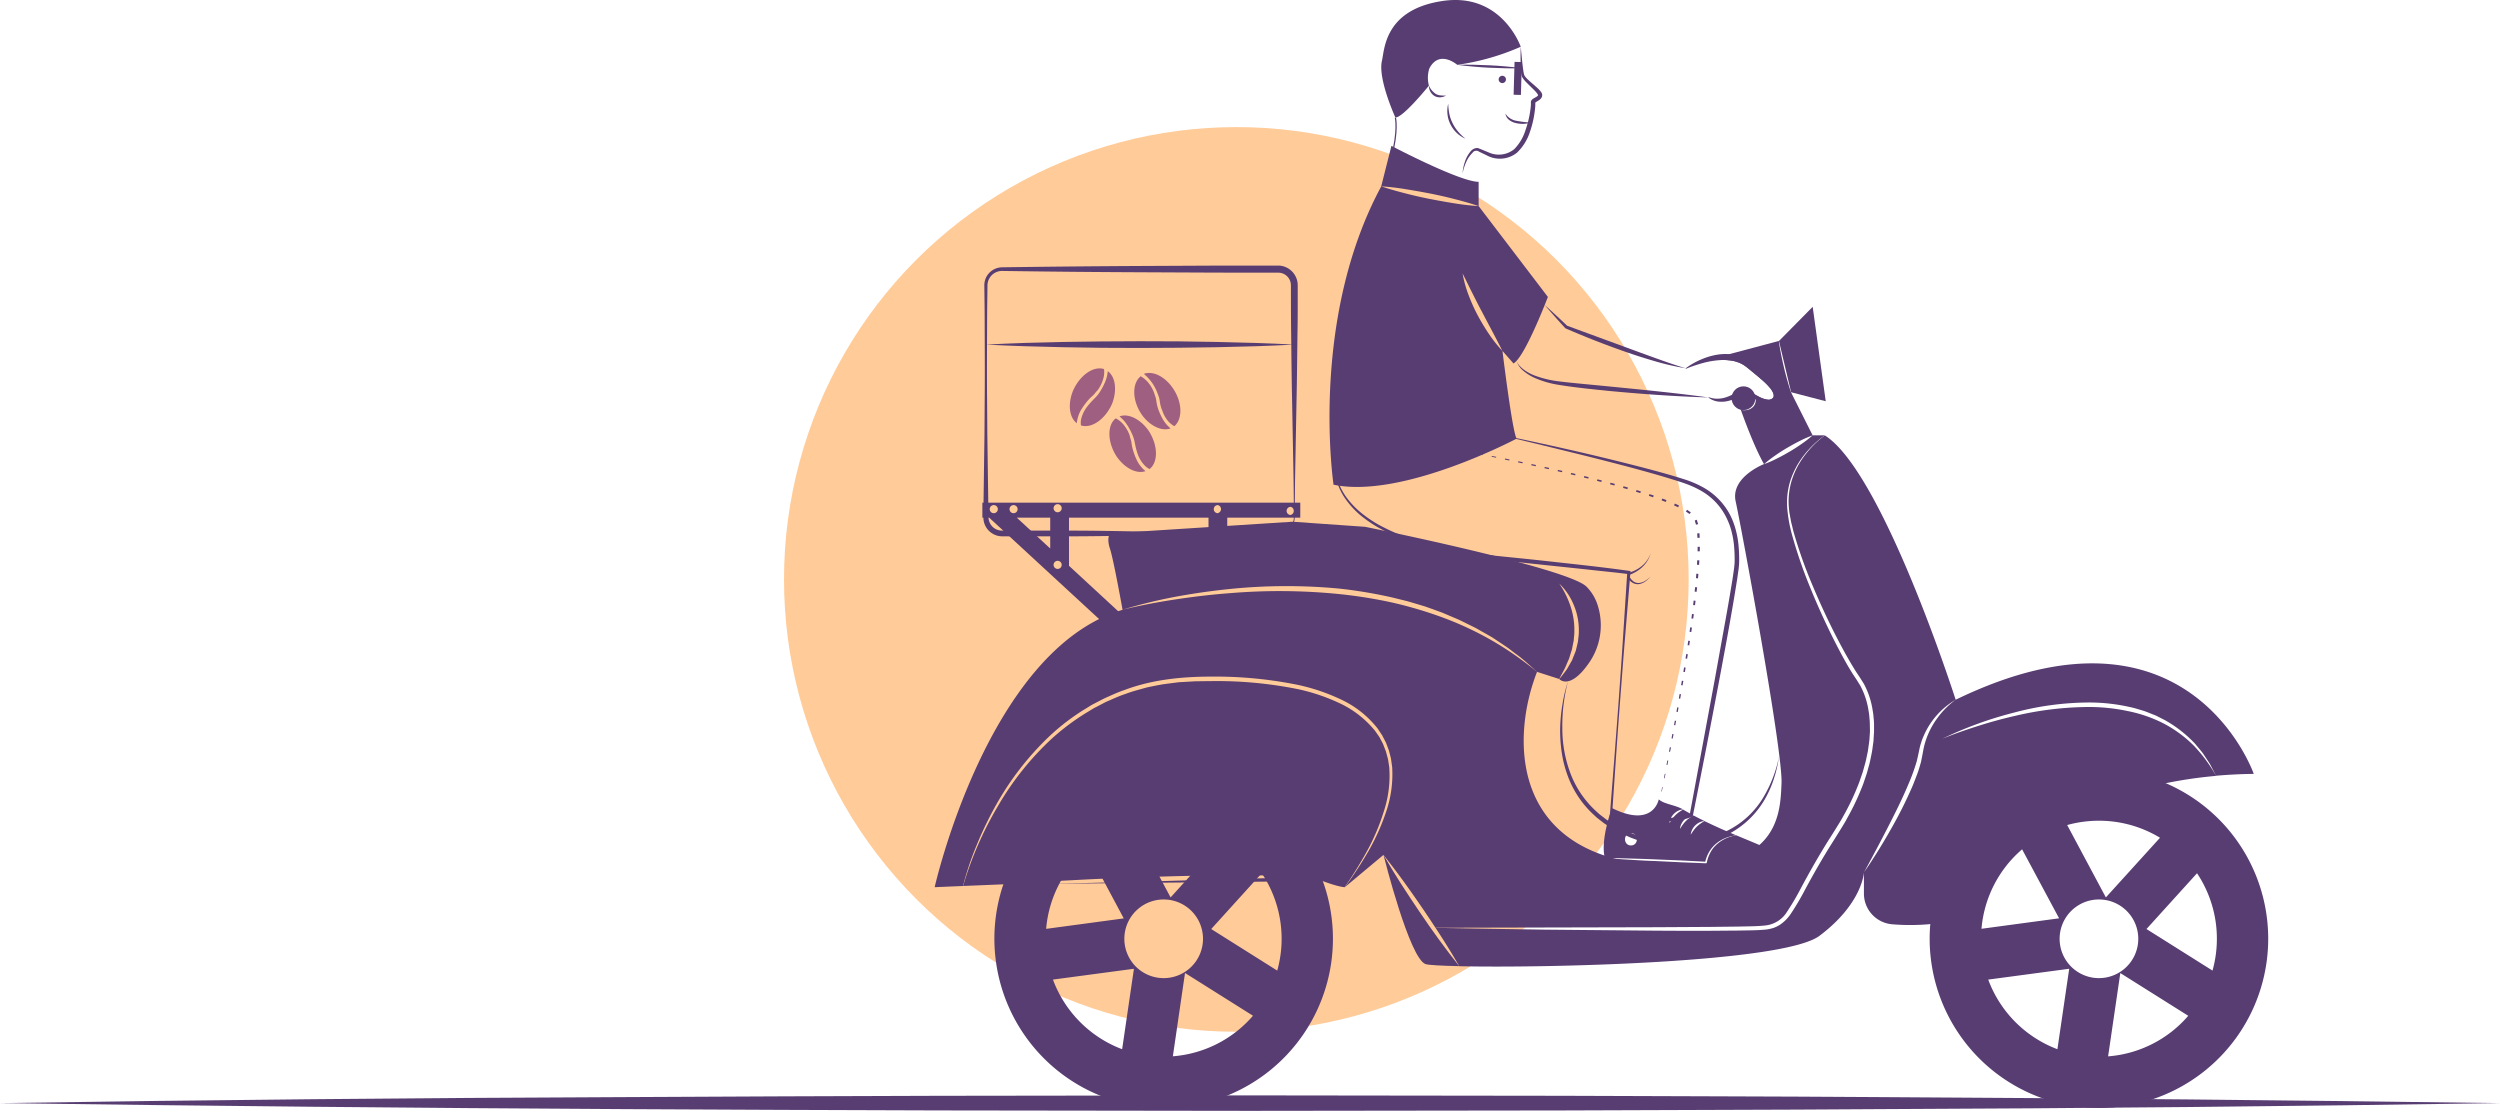 <svg xmlns="http://www.w3.org/2000/svg" viewBox="0 0 1616 718.05"><defs><style>.cls-1{fill:#fc9;}.cls-2{fill:#583d72;}.cls-3{fill:#9f5f80;}</style></defs><g id="Layer_2" data-name="Layer 2"><g id="Shipping_apackaging" data-name="Shipping+apackaging"><circle class="cls-1" cx="799.17" cy="374.54" r="292.39"/><path class="cls-2" d="M752.21,497.36a109.42,109.42,0,1,0,109.4,109.43h0A109.42,109.42,0,0,0,752.21,497.36Zm0,33.16a75.94,75.94,0,0,1,39.46,11l-35,38.57-25-46.78A76.27,76.27,0,0,1,752.21,530.52ZM702.54,549l23.85,44.65-50.16,6.76A76,76,0,0,1,702.54,549Zm22.81,129.21a76.49,76.49,0,0,1-44.72-45l52.34-7Zm1.43-71.38a25.42,25.42,0,1,1,25.43,25.43,25.41,25.41,0,0,1-25.43-25.43Zm31.35,76L766,628.94l43.92,27.63a76.12,76.12,0,0,1-51.8,26.22Zm67.49-55.43-42.69-26.88,32.67-36.06A76.31,76.31,0,0,1,825.62,627.36Z"/><path class="cls-2" d="M1356.77,497.36a109.42,109.42,0,1,0,109.4,109.43h0A109.42,109.42,0,0,0,1356.77,497.36Zm0,33.16a76,76,0,0,1,39.46,11l-35,38.57-25-46.78A76.27,76.27,0,0,1,1356.77,530.52ZM1307.09,549,1331,593.6l-50.16,6.76a76.08,76.08,0,0,1,26.3-51.41Zm22.82,129.21a76.49,76.49,0,0,1-44.72-45l52.34-7Zm1.43-71.38a25.42,25.42,0,1,1,25.43,25.43A25.41,25.41,0,0,1,1331.34,606.78Zm31.34,76,7.89-53.85,43.92,27.63a76.12,76.12,0,0,1-51.81,26.22Zm67.5-55.43-42.69-26.88,32.67-36.06a76.31,76.31,0,0,1,10,62.94Z"/><path class="cls-2" d="M923.65,55.36S907.16,75.87,902,76c0,0-11.52-25.11-8.7-36.79C895,32,894.9,6,932.91.57S983,30.22,983,30.22c-3.22,1.42-6.63,2.8-10.24,4.09a156.07,156.07,0,0,1-30.79,7.6s-11.68-10.17-18.09,2.46A20,20,0,0,0,923.65,55.36Z"/><path class="cls-2" d="M983,30.22c.55,5.09.91,10.21,1.66,15.23a13.36,13.36,0,0,0,.76,3.41,14.51,14.51,0,0,0,2.34,2.67c1.82,1.73,3.8,3.32,5.73,5.09a16.79,16.79,0,0,1,2.81,3.08,3.75,3.75,0,0,1,.56,1.37,3.37,3.37,0,0,1-.21,1.63,5,5,0,0,1-1.75,2c-.61.43-1.2.75-1.7,1.06s-1,.77-.78.56a.67.67,0,0,0,0-.28c0-.13,0,.13,0,.24l0,.42c0,.39,0,.74,0,1.08,0,.68-.06,1.34-.12,2a66.38,66.38,0,0,1-3.3,15.32,32.52,32.52,0,0,1-8.41,13.59A17.72,17.72,0,0,1,965,102a17.3,17.3,0,0,1-3.73-1.46l-3.51-1.7L956,98a2.93,2.93,0,0,0-4.09.66l-.08.12a18.54,18.54,0,0,0-4.14,6.09,33.36,33.36,0,0,0-2.27,7.25,27.5,27.5,0,0,1,1.5-7.56,19.75,19.75,0,0,1,3.84-6.89,5.51,5.51,0,0,1,3.91-2,3.15,3.15,0,0,1,1.25.26c.44.16.63.25,1,.38l1.75.72,3.48,1.45a15.84,15.84,0,0,0,16.66-2.07A30.41,30.41,0,0,0,986.12,84a65.42,65.42,0,0,0,3.3-14.55c.07-.62.13-1.23.16-1.83l0-.83v-.06s0,0,0-.24a2.21,2.21,0,0,1,.12-1.22A3.07,3.07,0,0,1,990.77,64a8.69,8.69,0,0,1,1-.63c.6-.34,1.14-.63,1.59-.92a2.58,2.58,0,0,0,.83-.78.67.67,0,0,0,0-.24A2.32,2.32,0,0,0,994,61a14.93,14.93,0,0,0-2.22-2.67c-1.75-1.8-3.66-3.52-5.45-5.42a15.81,15.81,0,0,1-2.5-3.25,12.82,12.82,0,0,1-.72-4.07C982.87,40.45,982.81,35.35,983,30.22Z"/><path class="cls-2" d="M923.65,55.36a12.51,12.51,0,0,0,4.36,5.3,7.5,7.5,0,0,0,3.11,1,22.92,22.92,0,0,0,3.61.09,14.16,14.16,0,0,1-1.73.79,7.83,7.83,0,0,1-1.92.35A6.62,6.62,0,0,1,927.2,62,7.64,7.64,0,0,1,923.65,55.36Z"/><path class="cls-2" d="M941.94,41.91c3.5-.15,7-.12,10.48-.06s7,.24,10.46.36,7,.42,10.44.72,6.95.64,10.41,1.15c-3.5.15-7,.12-10.48.06s-7-.24-10.45-.36-7-.42-10.44-.73S945.41,42.41,941.94,41.91Z"/><path class="cls-2" d="M971.62,53.64A2.36,2.36,0,1,0,968.83,52,2.35,2.35,0,0,0,971.62,53.64Z"/><rect class="cls-2" x="970.35" y="48.31" width="21.26" height="4.72" transform="translate(902.17 1029.79) rotate(-88.35)"/><path class="cls-2" d="M947.32,89.68a19.57,19.57,0,0,1-9.74-9.29,18.6,18.6,0,0,1-1.93-6.61,19.54,19.54,0,0,1,.47-6.77,39.34,39.34,0,0,0,.74,6.58,23.64,23.64,0,0,0,2.13,6.1,25.89,25.89,0,0,0,3.56,5.4A32.35,32.35,0,0,0,947.32,89.68Z"/><path class="cls-2" d="M989.77,79.23a18.91,18.91,0,0,1-9.62.39,10.93,10.93,0,0,1-4.54-2,6.63,6.63,0,0,1-2.53-4.18,10.63,10.63,0,0,0,7.42,4.69A65.57,65.57,0,0,0,989.77,79.23Z"/><path class="cls-2" d="M899.81,102l-.78-.2c4.56-17.67,2.56-25.55,2.54-25.62l.78-.21C902.44,76.24,904.43,84,899.81,102Z"/><path class="cls-2" d="M899.41,94.29l-6.59,26.16c5.39.35,10.71,1,16,1.87s10.56,1.78,15.81,2.81,10.47,2.23,15.67,3.57,10.37,2.76,15.49,4.53v-15.7C943.59,117.53,899.41,94.29,899.41,94.29Zm78.91,140.65c7.42-4.06,22.24-43,22.24-43l-44.75-58.71c-5.4-.35-10.74-1-16-1.85s-10.57-1.8-15.83-2.83-10.47-2.24-15.65-3.58-10.39-2.76-15.48-4.52C846.11,207.05,862,313.31,862,313.31c44.47,9.39,118.35-29.77,118.35-29.77-2.84-4.65-9.16-56.73-9.16-56.73Zm-16-19.26a131.45,131.45,0,0,1-7.3-12.17,112.46,112.46,0,0,1-5.81-13,74.11,74.11,0,0,1-3.79-13.71c2.18,4.23,4.17,8.45,6.28,12.62s4.19,8.35,6.41,12.45c4.29,8.27,8.8,16.42,13,24.92A86.67,86.67,0,0,1,962.32,215.68Z"/><path class="cls-2" d="M863.53,295.83a29.78,29.78,0,0,0,.89,13.56,38.62,38.62,0,0,0,6,12.19,55.74,55.74,0,0,0,9.4,9.89,82.78,82.78,0,0,0,11.31,7.69,128.72,128.72,0,0,0,25.31,10.5c4.38,1.35,8.83,2.46,13.28,3.58,4.48,1,9,2,13.49,2.73s9.07,1.42,13.61,2.12c4.57.52,9.12,1.09,13.71,1.55,9.17.94,18.35,1.83,27.51,2.85,18.35,2.05,36.63,3.92,55,6.51l.93.13-.08.95-3.28,40c-1.13,13.34-2.1,26.69-3.14,40s-2,26.69-2.92,40l-2.74,40.06-.67-.76c8.72.28,17.47.32,26.19.07,4.35-.16,8.71-.35,13-.8,2.15-.24,4.31-.47,6.42-.89a24.47,24.47,0,0,0,6-1.74l-.54.73,16.21-87.44,7.88-43.74q1.94-10.95,3.71-21.89l.78-5.47c.16-.92.22-1.79.3-2.67a23.78,23.78,0,0,0,.18-2.67,97.55,97.55,0,0,0-.47-10.94,58.07,58.07,0,0,0-2.14-10.6,43.67,43.67,0,0,0-1.91-5,40.48,40.48,0,0,0-17.85-19.46c-6.25-3.59-13.4-5.61-20.47-7.79s-14.21-4.14-21.35-6.1c-14.3-3.85-28.67-7.47-43.06-11s-28.78-7.08-43.22-10.45l.06-.29c14.52,3,29,6.13,43.48,9.41s28.87,6.76,43.24,10.43c7.18,1.86,14.36,3.74,21.5,5.81,3.57,1,7.12,2.13,10.67,3.26a65.55,65.55,0,0,1,10.41,4.47,43.65,43.65,0,0,1,16.59,15.44,40.28,40.28,0,0,1,2.67,5.08,46.73,46.73,0,0,1,2,5.35,60.61,60.61,0,0,1,2.28,11.15,100.8,100.8,0,0,1,.51,11.26,27.47,27.47,0,0,1-.18,2.87c-.08,1-.16,1.95-.31,2.86l-.78,5.53q-1.73,11-3.66,22c-2.52,14.61-5.29,29.18-8,43.75q-8.24,43.69-17,87.3l-.1.54-.43.19a26.18,26.18,0,0,1-6.6,1.87c-2.2.41-4.4.61-6.6.83-4.39.39-8.78.53-13.17.63-8.77.15-17.53,0-26.29-.41l-.73,0,0-.72,3.15-40c1-13.34,2.05-26.69,3-40s1.91-26.7,2.74-40.06l2.6-40.07.85,1.09c-9-1.17-18.28-2-27.42-3.06l-27.5-2.9-27.5-2.94c-4.58-.49-9.18-1.09-13.77-1.65-4.57-.73-9.16-1.31-13.7-2.23a205,205,0,0,1-27-6.61,130.77,130.77,0,0,1-25.5-11.06,85.49,85.49,0,0,1-11.41-8,56.08,56.08,0,0,1-9.34-10.36,39.54,39.54,0,0,1-5.83-12.62,30.13,30.13,0,0,1-.53-13.81Z"/><polygon class="cls-2" points="929.98 288.4 932.84 288.9 932.83 288.94 929.98 288.4"/><polygon class="cls-2" points="938.56 289.91 941.43 290.43 941.39 290.61 938.54 290.04 938.56 289.91"/><polygon class="cls-2" points="947.15 291.48 950.01 292.01 949.95 292.31 947.1 291.74 947.15 291.48"/><polygon class="cls-2" points="955.73 293.08 958.59 293.63 958.51 294.06 955.65 293.47 955.73 293.08"/><polygon class="cls-2" points="964.31 294.73 967.17 295.28 967.05 295.85 964.21 295.25 964.31 294.73"/><polygon class="cls-2" points="972.88 296.4 975.73 296.98 975.58 297.67 972.74 297.06 972.88 296.4"/><polygon class="cls-2" points="981.43 298.15 984.28 298.75 984.12 299.5 981.28 298.89 981.43 298.15"/><polygon class="cls-2" points="989.98 299.96 992.83 300.57 992.65 301.37 989.81 300.74 989.98 299.96"/><polygon class="cls-2" points="998.52 301.82 1001.36 302.44 1001.17 303.28 998.34 302.64 998.52 301.82"/><polygon class="cls-2" points="1007.04 303.72 1009.88 304.37 1009.67 305.25 1006.84 304.59 1007.04 303.72"/><polygon class="cls-2" points="1015.55 305.69 1018.39 306.36 1018.17 307.28 1015.34 306.6 1015.55 305.69"/><polygon class="cls-2" points="1024.06 307.72 1026.89 308.41 1026.65 309.38 1023.83 308.67 1024.06 307.72"/><polygon class="cls-2" points="1032.54 309.82 1035.37 310.55 1035.11 311.55 1032.29 310.82 1032.54 309.82"/><polygon class="cls-2" points="1041.01 312.02 1043.83 312.77 1043.55 313.82 1040.73 313.06 1041.01 312.02"/><polygon class="cls-2" points="1049.45 314.32 1052.26 315.12 1051.94 316.21 1049.15 315.4 1049.45 314.32"/><polygon class="cls-2" points="1057.85 316.76 1060.64 317.61 1060.29 318.74 1057.51 317.88 1057.85 316.76"/><polygon class="cls-2" points="1066.2 319.38 1068.97 320.3 1068.57 321.46 1065.82 320.53 1066.2 319.38"/><polygon class="cls-2" points="1074.48 322.25 1077.21 323.28 1076.75 324.46 1074.04 323.42 1074.48 322.25"/><polygon class="cls-2" points="1082.63 325.5 1085.3 326.73 1084.73 327.91 1082.11 326.7 1082.63 325.5"/><polygon class="cls-2" points="1090.49 329.51 1092.96 331.2 1092.13 332.27 1089.78 330.66 1090.49 329.51"/><polygon class="cls-2" points="1096.79 335.95 1097.66 338.83 1096.29 339.14 1095.5 336.46 1096.79 335.95"/><polygon class="cls-2" points="1098.51 344.68 1098.7 347.61 1097.25 347.68 1097.07 344.8 1098.51 344.68"/><polygon class="cls-2" points="1098.78 353.47 1098.72 356.39 1097.31 356.35 1097.36 353.46 1098.78 353.47"/><polygon class="cls-2" points="1098.47 362.22 1098.29 365.14 1096.93 365.05 1097.1 362.15 1098.47 362.22"/><polygon class="cls-2" points="1097.85 370.95 1097.59 373.85 1096.28 373.73 1096.52 370.84 1097.85 370.95"/><polygon class="cls-2" points="1097.01 379.66 1096.69 382.55 1095.42 382.41 1095.72 379.52 1097.01 379.66"/><polygon class="cls-2" points="1096.01 388.34 1095.65 391.23 1094.43 391.08 1094.78 388.2 1096.01 388.34"/><polygon class="cls-2" points="1094.89 397.01 1094.49 399.9 1093.33 399.74 1093.7 396.86 1094.89 397.01"/><polygon class="cls-2" points="1093.67 405.67 1093.25 408.55 1092.13 408.39 1092.54 405.51 1093.67 405.67"/><polygon class="cls-2" points="1092.38 414.32 1091.93 417.19 1090.86 417.03 1091.29 414.15 1092.38 414.32"/><polygon class="cls-2" points="1091.01 422.94 1090.54 425.81 1089.52 425.65 1089.97 422.77 1091.01 422.94"/><polygon class="cls-2" points="1089.59 431.56 1089.1 434.43 1088.12 434.26 1088.59 431.39 1089.59 431.56"/><polygon class="cls-2" points="1088.11 440.17 1087.61 443.05 1086.67 442.88 1087.16 440.01 1088.11 440.17"/><polygon class="cls-2" points="1086.59 448.78 1086.07 451.65 1085.18 451.49 1085.68 448.62 1086.59 448.78"/><polygon class="cls-2" points="1085.02 457.38 1084.49 460.25 1083.65 460.1 1084.17 457.23 1085.02 457.38"/><polygon class="cls-2" points="1083.42 465.98 1082.88 468.84 1082.08 468.69 1082.61 465.82 1083.42 465.98"/><polygon class="cls-2" points="1081.78 474.56 1081.23 477.42 1080.47 477.27 1081.02 474.41 1081.78 474.56"/><polygon class="cls-2" points="1080.11 483.13 1079.53 485.99 1078.85 485.86 1079.39 482.99 1080.11 483.13"/><polygon class="cls-2" points="1078.36 491.7 1077.77 494.55 1077.22 494.44 1077.77 491.58 1078.36 491.7"/><polygon class="cls-2" points="1076.58 500.26 1075.98 503.11 1075.57 503.02 1076.12 500.16 1076.58 500.26"/><polygon class="cls-2" points="1074.78 508.8 1074.17 511.65 1073.88 511.6 1074.45 508.74 1074.78 508.8"/><polygon class="cls-2" points="1072.94 517.35 1072.31 520.2 1072.16 520.17 1072.74 517.31 1072.94 517.35"/><polygon class="cls-2" points="1071.06 525.89 1070.43 528.74 1070.4 528.73 1070.99 525.88 1071.06 525.89"/><path class="cls-2" d="M1052.37,370.33a22.42,22.42,0,0,0,8.94-4.49,17.82,17.82,0,0,0,3.44-3.76,18.45,18.45,0,0,0,2.28-4.6,18.63,18.63,0,0,1-2,4.8,18,18,0,0,1-3.26,4.1,22.49,22.49,0,0,1-4.21,3.18,22.76,22.76,0,0,1-4.88,2.19Z"/><path class="cls-2" d="M1053.08,372.3a9,9,0,0,0,2.5,3.29,5.65,5.65,0,0,0,3.88,1.25,9.43,9.43,0,0,0,4.08-1.44c.6-.44,1.23-.84,1.81-1.31l1.68-1.49-1.56,1.63c-.54.52-1.15,1-1.73,1.47a9.84,9.84,0,0,1-4.2,1.86,6.57,6.57,0,0,1-4.6-1.08,10.14,10.14,0,0,1-3.18-3.58Z"/><path class="cls-2" d="M898,495.89l-.52-3.42-.28-1.72-.44-1.66-.9-3.35-1.26-3.23L894,480.9l-.8-1.52-1.62-3.05-2-2.85-1-1.41-1.14-1.31a64.83,64.83,0,0,0-22.07-16.47,123.94,123.94,0,0,0-26.5-8.85A263.94,263.94,0,0,0,783,440.27l-7.05.07-3.52.05-3.5.21-7,.4-6.95.89-3.47.46L748,443c-2.29.47-4.59.89-6.86,1.41-4.49,1.28-9,2.38-13.41,4.07-4.45,1.43-8.67,3.44-12.95,5.29L708.59,457c-2.11,1-4,2.35-6.05,3.52a150.69,150.69,0,0,0-22.47,16.76,187.48,187.48,0,0,0-35,43.77,225.51,225.51,0,0,0-22.52,51.65l26-1.07h.26c8.52-.67,17-1.14,25.57-1.7l25.83-1.34c17.25-.87,34.48-1.48,51.74-2s34.49-.82,51.75-.79c8.64,0,17.26.11,25.9.34,4.31.17,8.62.34,12.93.66,2.17.17,4.31.37,6.46.68a22.18,22.18,0,0,1,6.14,2.09c10.48,3.91,14.07,3.91,14.07,3.91h0v0a274.62,274.62,0,0,0,14.8-24,141,141,0,0,0,10.82-26A73.16,73.16,0,0,0,898,495.89Zm-49.09,72c-2.13-.21-4.3-.3-6.44-.35-4.3-.11-8.61-.06-12.92,0q-12.93.11-25.85.49L752,569.5l-51.72,1.32-25.59.54,180.16-1.86A20.4,20.4,0,0,0,848.94,567.93Zm-39.08-71.7c-5.45-.23-10.89-.3-16.34-.32s-10.89.09-16.32.32-10.89.54-16.33,1.13c5.44.61,10.89.93,16.33,1.14s10.88.29,16.32.33,10.89-.09,16.34-.33,10.89-.53,16.32-1.14c-5.43-.59-10.88-.92-16.32-1.13Zm0-9.43c-5.45-.23-10.89-.3-16.34-.31s-10.89.08-16.32.33-10.89.52-16.33,1.12c5.44.61,10.89.92,16.33,1.13s10.88.3,16.32.33,10.89-.08,16.34-.33,10.89-.52,16.32-1.13c-5.43-.6-10.88-.93-16.32-1.14Zm0-9.42c-5.45-.23-10.89-.28-16.34-.32s-10.89.09-16.32.33-10.89.53-16.33,1.12c5.44.61,10.89.93,16.33,1.14s10.88.29,16.32.33,10.89-.09,16.34-.33,10.89-.53,16.32-1.14c-5.43-.59-10.88-.91-16.32-1.13Z"/><path class="cls-2" d="M943.27,624.53c-12-.26-20-.72-21.76-1.33-10.32-3.44-26.7-68.54-27.21-70.56,7.21,12.62,15.17,24.73,23.27,36.74S934.16,613.18,943.27,624.53Z"/><path class="cls-2" d="M1129.16,264a19.35,19.35,0,0,1-3.83,1c-.94-2.63-1.85-5.22-2.72-7.75q-.55-1.55-1-3.09a28.88,28.88,0,0,0,4.19-2.93,1.83,1.83,0,0,1,2.08-.14c2.09,1.33,4.24,2.74,6.44,4-.07.7,0,1.36-.09,2a17.43,17.43,0,0,1-.29,1.9,6.26,6.26,0,0,1-1.64,3.16A8,8,0,0,1,1129.16,264Z"/><path class="cls-2" d="M1208.74,472.86l-.29,4.41c-.07,1.47-.3,2.93-.51,4.4s-.36,2.91-.64,4.36c-.65,2.9-1.12,5.82-2,8.64l-1.19,4.28-1.45,4.21c-.89,2.82-2.06,5.55-3.19,8.29a155.32,155.32,0,0,1-7.88,15.95c-1.36,2.63-3,5.11-4.55,7.66s-3.16,5.06-4.78,7.59c-6.39,10.16-12.34,20.63-18,31.18a163.42,163.42,0,0,1-9,15.34,18.81,18.81,0,0,1-13.64,9c-5.75.66-11.82.61-17.77.77l-17.94.21-35.91.21-142.12.35c-2.6-4-5.26-8-7.93-11.92-8.2-12-16.58-23.81-25.69-35.16l-25,20.88a250.6,250.6,0,0,0,15.48-23.63,142,142,0,0,0,11.5-25.9,74.79,74.79,0,0,0,3.65-28.21l-.51-3.56-.24-1.78-.44-1.76-.89-3.49-1.27-3.39-.65-1.69-.82-1.61-1.66-3.21-2-3-1-1.5-1.15-1.4A65.17,65.17,0,0,0,866.5,452a127.73,127.73,0,0,0-27-9.17A267.55,267.55,0,0,0,783,437.36c-18.87,0-38.2,1.9-56.08,8.65-4.52,1.49-8.83,3.56-13.17,5.47l-6.34,3.29c-2.13,1.05-4.1,2.43-6.16,3.62a143.15,143.15,0,0,0-22.64,17.26,188.18,188.18,0,0,0-34.77,44.71,232.33,232.33,0,0,0-12.34,25.52,189.33,189.33,0,0,0-9,26.83c-11.47.47-18.34.78-18.34.78s34.57-153.69,121.46-179.3c0,0-5.81-32.53-8.14-39.51s0-9.88,0-9.88l118-7.56,46.85,3.28s130.43,26.36,143.13,38.64a29.49,29.49,0,0,1,7.3,12.15,42.57,42.57,0,0,1-6.25,38.07c-12.11,16.91-18.59,9.58-18.59,9.58,1.77-2.18,3.55-4.36,5.13-6.72l2.1-3.68,1.05-1.85.78-2c.54-1.31,1.08-2.64,1.59-4l1-4.17q.27-1,.45-2.1l.23-2.14a28.09,28.09,0,0,0,.31-4.3,41.56,41.56,0,0,0-3.23-16.8,39.85,39.85,0,0,0-9.46-14,57.54,57.54,0,0,1,7.33,14.77,47.47,47.47,0,0,1,2.46,16,27.17,27.17,0,0,1-.24,4l-.17,2c-.07.68-.28,1.32-.39,2l-.8,4c-.44,1.3-.84,2.59-1.24,3.9l-.61,1.95-.84,1.89-1.62,3.8c-1.21,2.48-2.64,4.85-3.88,7.4q-7.24-2.35-14.27-4.59c-4.44-3.84-8.64-8-13.44-11.4-2.38-1.74-4.63-3.66-7.09-5.27l-7.37-4.9c-1.22-.84-2.51-1.54-3.78-2.27l-3.86-2.18-3.84-2.18c-1.31-.7-2.65-1.33-4-2-2.66-1.29-5.29-2.65-8-3.87l-8.15-3.46-2-.85-2.08-.75-4.17-1.52-4.17-1.48c-1.4-.48-2.83-.86-4.24-1.3-2.83-.82-5.66-1.72-8.5-2.47l-8.61-2.13a302.88,302.88,0,0,0-34.9-5.85,364,364,0,0,0-70.64.3q-17.57,1.8-34.94,5a335.28,335.28,0,0,0-34.25,8.38c11.42-2.77,22.94-4.95,34.55-6.7s23.2-3.14,34.88-4a386.58,386.58,0,0,1,70,.52,305.91,305.91,0,0,1,34.56,5.46,264.19,264.19,0,0,1,33.52,9.94,210,210,0,0,1,31.66,14.88,214.8,214.8,0,0,1,28.79,20.11c-16.81,43.06-16.34,114.72,70.05,124.31s87.1-31.39,88-52.31-26.16-166.51-29.64-182.2,18.3-24.14,18.3-24.14c-5-8.87-10.42-22.34-15-35.12a8.92,8.92,0,0,0,4.14.14,7.11,7.11,0,0,0,3.82-2,6.12,6.12,0,0,0,1.71-4,9.34,9.34,0,0,0-.1-2.11c-.19-.68-.39-1.34-.63-2,1.08.63,2.16,1.22,3.28,1.76a15.71,15.71,0,0,0,5.25,1.66,3.89,3.89,0,0,0,2.47-.51,2.15,2.15,0,0,0,1.29-1.85,5.15,5.15,0,0,0-.58-2.49,14.25,14.25,0,0,0-1.5-2.36,41.26,41.26,0,0,0-3.89-4.15c-2.83-2.59-5.83-5-8.78-7.45-1.52-1.19-3-2.54-4.43-3.44a19.68,19.68,0,0,0-4.79-2.22,22,22,0,0,0-5.27-1,25.44,25.44,0,0,0-2.62-.19c-.52-1.75-.8-2.72-.8-2.72l3.95-1,32.08-8.54c.36,2.83.87,5.62,1.41,8.4s1.17,5.57,1.8,8.32,1.34,5.52,2.13,8.26,1.55,5.45,2.51,8.15l14,27.89a70.18,70.18,0,0,0-8.44,3.68c-2.74,1.35-5.37,2.85-8,4.37s-5.18,3.17-7.68,4.92a73.07,73.07,0,0,0-7.26,5.64,72.32,72.32,0,0,0,8.42-3.69c2.74-1.34,5.39-2.84,8-4.36s5.18-3.18,7.68-4.94a71.66,71.66,0,0,0,7.28-5.62h7.83a63.1,63.1,0,0,0-13,12.29,53.41,53.41,0,0,0-8.79,15.69,47.32,47.32,0,0,0-2.55,17.82,92.58,92.58,0,0,0,3,17.8,297.93,297.93,0,0,0,11.64,34.07q6.77,16.68,14.77,32.82c2.69,5.35,5.45,10.69,8.41,15.93,1.45,2.64,3,5.2,4.61,7.77l2.51,3.79,2.31,3.69a50.09,50.09,0,0,1,5.44,16.57,35.54,35.54,0,0,1,.53,4.36,43.11,43.11,0,0,1,.26,4.4Z"/><path class="cls-2" d="M1264.14,452.31S1217.05,305,1179.56,281.44a62.77,62.77,0,0,0-12.7,12.57,52.62,52.62,0,0,0-8.4,15.65,46.31,46.31,0,0,0-2.2,17.53c.16,1.46.21,2.95.44,4.41l.82,4.38c.22,1.47.66,2.92,1,4.37s.67,2.89,1.1,4.33a298.23,298.23,0,0,0,12,33.73q6.92,16.54,15.06,32.52c2.74,5.29,5.53,10.58,8.54,15.73,1.46,2.58,3,5.11,4.59,7.64l2.46,3.68,2.46,3.91a52.22,52.22,0,0,1,5.77,17.39,36.35,36.35,0,0,1,.58,4.54,43.26,43.26,0,0,1,.3,4.55l0,4.56-.28,4.55c0,1.52-.29,3-.49,4.52s-.38,3-.66,4.5c-.66,3-1.12,6-2,8.87l-1.2,4.38-1.45,4.31c-.91,2.88-2.09,5.68-3.24,8.47a157.67,157.67,0,0,1-8,16.26c-1.38,2.69-3,5.21-4.59,7.79s-3.16,5.1-4.76,7.63c-6.39,10.08-12.32,20.42-18,31a164,164,0,0,1-9.22,15.59,25.53,25.53,0,0,1-6.56,6.71,19.26,19.26,0,0,1-4.28,2.2,25.23,25.23,0,0,1-4.62,1.09c-6.16.66-12.1.57-18.1.71l-18,.14c-12,.07-23.94,0-35.93-.07l-71.84-.66c-23.41-.37-46.83-.68-70.24-1.19,5.33,8.14,10.51,16.37,15.34,24.84,57.69,1.25,209.73-2.34,232.82-19.64,27.89-20.92,28.76-41,28.76-41v13.68a19.9,19.9,0,0,0,18.5,19.86,139,139,0,0,0,24.4-.13l.35-.06a67,67,0,0,0,9-2,29.22,29.22,0,0,0,8.37-3.91A121.23,121.23,0,0,1,1277,574.63c2.22-2.62,4.35-5.31,6.74-7.77l3.51-3.75c1.19-1.22,2.46-2.37,3.68-3.58l3.72-3.54c1.27-1.17,2.6-2.25,3.89-3.37,2.62-2.2,5.18-4.49,8-6.46l4.12-3.09c1.38-1,2.72-2.09,4.17-3l8.62-5.59c2.91-1.79,6-3.38,8.94-5.09l4.48-2.48,4.66-2.18c3.11-1.43,6.18-2.93,9.3-4.33l9.6-3.61,4.8-1.82c1.61-.54,3.27-1,4.89-1.5,3.28-1,6.55-2,9.83-2.91a46.75,46.75,0,0,1,5-1.21l5-1.06,9.79-2,.09,0a287.42,287.42,0,0,1,32.64-4.76,96.09,96.09,0,0,0-14.57-19.72,80,80,0,0,0-19.64-14.32,89,89,0,0,0-23-7.88A121.11,121.11,0,0,0,1351,457a210.55,210.55,0,0,0-48.61,5.78c-8,1.8-15.92,4-23.75,6.49s-15.6,5.17-23.23,8.29a246,246,0,0,1,46.46-16.94,190.24,190.24,0,0,1,49.16-6.53,120.15,120.15,0,0,1,24.79,2.74c2.05.41,4.08.92,6.07,1.53s4,1.14,5.95,1.92l5.83,2.31,5.59,2.84a80.74,80.74,0,0,1,19.62,15.31l4,4.82a21.09,21.09,0,0,1,1.81,2.49l1.73,2.6,1.71,2.59c.56.87,1,1.81,1.49,2.72l2.84,5.48c7.8-.68,15.94-1.1,24.38-1.2C1456.81,500.28,1415,379.09,1264.14,452.31Zm-11.29,11.17a50.19,50.19,0,0,0-9.6,21.26c-.45,2.5-1,5.27-1.55,7.94-.75,2.6-1.49,5.24-2.45,7.75s-1.9,5.05-2.93,7.54a275.54,275.54,0,0,1-14.45,28.73q-7.9,14-17,27.21,7.68-14.08,15-28.27c4.87-9.5,9.67-19,13.75-28.8A122.8,122.8,0,0,0,1239,492c.62-2.53,1.15-5,1.71-7.75a31.66,31.66,0,0,1,1.06-4,29.14,29.14,0,0,1,1.4-3.86,50,50,0,0,1,20.94-24.07,54.24,54.24,0,0,0-11.29,11.15Z"/><path class="cls-2" d="M1013.57,440.38a113.15,113.15,0,0,0-3.68,30.37,82.63,82.63,0,0,0,5.49,29.78,63.64,63.64,0,0,0,17.11,24.52l1.39,1.26,1.5,1.16,3,2.3,3.17,2.06a31.12,31.12,0,0,0,3.23,1.95,71.1,71.1,0,0,0,6.75,3.41l3.46,1.54,3.57,1.29c1.19.42,2.37.89,3.57,1.28l3.63,1.05c1.19.34,2.48.74,3.59,1s2.46.39,3.71.52a92.14,92.14,0,0,0,15.13.35,73.33,73.33,0,0,0,29.06-7.6,56.17,56.17,0,0,0,22-20.27,82.77,82.77,0,0,0,10.92-28.44c-.47,2.52-.79,5.08-1.39,7.58a76.71,76.71,0,0,1-2,7.45,68.06,68.06,0,0,1-6.26,14.16,57.94,57.94,0,0,1-22.19,21.5,73.11,73.11,0,0,1-29.93,8.37,92.61,92.61,0,0,1-15.62-.27c-1.3-.14-2.59-.31-3.91-.53s-2.54-.71-3.83-1.06l-3.76-1.07c-1.24-.4-2.46-.87-3.68-1.3l-3.66-1.35-3.57-1.61a70.22,70.22,0,0,1-7-3.55,31.71,31.71,0,0,1-3.34-2l-3.28-2.15-3.1-2.42-1.54-1.21-1.44-1.34a64,64,0,0,1-17.35-25.77,72.78,72.78,0,0,1-3.83-15.09,93.27,93.27,0,0,1-1-15.48,108.9,108.9,0,0,1,1.46-15.4A93.87,93.87,0,0,1,1013.57,440.38Z"/><path class="cls-2" d="M826.15,345c-30.1-.07-60.2.63-90.3,1.15-15.05.28-30.1.51-45.15.55l-22.58,0-11.29,0-5.64,0-2.82,0c-.44,0-1,0-1.56-.06a12.83,12.83,0,0,1-1.63-.25,12.25,12.25,0,0,1-9.09-8.65,13,13,0,0,1-.44-3.23l0-2.84.08-5.64.31-22.58.32-22.58.14-22.57c.15-15.05.06-30.1,0-45.16q0-11.28-.17-22.57l-.06-5.65a11.89,11.89,0,0,1,1.32-5.94,11.73,11.73,0,0,1,10.17-6.2q45.15-.63,90.31-.86l45.15-.22,22.58,0h19.75c.43,0,1,0,1.59,0a13.81,13.81,0,0,1,1.71.25,12.8,12.8,0,0,1,10,12.37v2.85l0,5.65c0,7.52,0,15.05-.16,22.57-.19,15.06-.3,30.11-.65,45.16l-.83,45.15c-.15,7.53-.19,15.05-.28,22.58l0,5.64a11.1,11.1,0,0,1-1.31,5.56A10.85,10.85,0,0,1,826.15,345Zm0-.44a10.37,10.37,0,0,0,9-5.42,10.65,10.65,0,0,0,1.2-5.31l0-5.64c-.09-7.53-.12-15-.28-22.58l-.83-45.15c-.34-15.05-.46-30.1-.64-45.16-.11-7.52-.13-15-.16-22.57l0-5.65,0-2.79a8.92,8.92,0,0,0-.33-2.18,8.22,8.22,0,0,0-6.16-5.69,9.67,9.67,0,0,0-1.08-.15c-.36,0-.72,0-1.23,0H805.82l-22.58-.06L738.09,176q-45.15-.19-90.31-.86a9.45,9.45,0,0,0-8.29,4.83,9.74,9.74,0,0,0-1.2,4.92l-.06,5.65q-.16,11.28-.17,22.57c-.08,15.06-.16,30.11,0,45.16l.15,22.57.31,22.58.32,22.58.07,5.64.05,2.8a8.77,8.77,0,0,0,7,8.37,11,11,0,0,0,2.43.18l2.82,0,5.64,0,11.29,0,22.58,0c15,0,30.1.26,45.15.55,30.1.52,60.2,1.22,90.3,1.15Z"/><path class="cls-2" d="M637.29,222.74c16.61-.9,33.23-1.38,49.84-1.7s33.22-.44,49.84-.48,33.22.13,49.84.48,33.22.79,49.84,1.7c-16.62.91-33.23,1.38-49.84,1.7s-33.23.44-49.84.48-33.23-.13-49.84-.48S653.9,223.64,637.29,222.74Z"/><path class="cls-2" d="M635,324.94v9.68h4.4l72.92,67.27L725,397.14l-34-31.41V334.62h90.18v30.51H793.3V334.62h47.2v-9.68Zm7.47,6.79A2.62,2.62,0,1,1,645,329.2,2.63,2.63,0,0,1,642.51,331.73Zm12.8,0a2.62,2.62,0,1,1,2.52-2.53A2.63,2.63,0,0,1,655.31,331.73Zm23.59,22.82-21.6-19.93h21.6Zm4.89,13.2a2.62,2.62,0,1,1,2.53-2.53,2.62,2.62,0,0,1-2.53,2.53Zm0-36.62a2.62,2.62,0,1,1,2.53-2.53,2.62,2.62,0,0,1-2.53,2.53Zm103.45.6a2.62,2.62,0,0,1,0-5.24,2.68,2.68,0,0,1,2,3.2,2.81,2.81,0,0,1-2,2Zm47.09,1.15a2.62,2.62,0,0,1,0-5.24,2.68,2.68,0,0,1,2,3.2,2.81,2.81,0,0,1-2,2Z"/><polygon class="cls-2" points="1149.92 220.42 1171.72 198.33 1180.15 259.36 1157.77 253.54 1149.92 220.42"/><path class="cls-2" d="M1147.7,256.19a3.82,3.82,0,0,1-.56,1.63,4.2,4.2,0,0,1-1.25,1.12,5.94,5.94,0,0,1-3.1.89,20.24,20.24,0,0,1-6-1,42.32,42.32,0,0,1-9.78-4.39,31.13,31.13,0,0,1-4.37,2.7,25,25,0,0,1-6,2.14,17.61,17.61,0,0,1-6.39.24,13.44,13.44,0,0,1-5.79-2.42.16.16,0,0,1-.06-.2.19.19,0,0,1,.23-.13h0a16.19,16.19,0,0,0,5.73.95,18.63,18.63,0,0,0,5.58-1,27,27,0,0,0,5.18-2.39c.16-.08.31-.17.47-.27a31.22,31.22,0,0,0,4.19-2.94,1.79,1.79,0,0,1,2.07-.13,106.57,106.57,0,0,0,9.72,5.76,15.9,15.9,0,0,0,5.26,1.65,4,4,0,0,0,2.46-.5,2.16,2.16,0,0,0,1.29-1.85,5,5,0,0,0-.58-2.5,15.69,15.69,0,0,0-1.5-2.36,41.26,41.26,0,0,0-3.89-4.15c-2.84-2.59-5.83-5-8.79-7.45a52.38,52.38,0,0,0-4.43-3.44,19,19,0,0,0-4.79-2.23,21.79,21.79,0,0,0-5.25-1c-.86-.1-1.73-.17-2.62-.2a24.43,24.43,0,0,0-2.84.07,55.4,55.4,0,0,0-11.08,1.85,98.24,98.24,0,0,0-10.93,3.7.22.22,0,0,1-.24-.06.18.18,0,0,1,.05-.26h0a48.29,48.29,0,0,1,10.29-5.81,43.23,43.23,0,0,1,11.59-3.16,30.93,30.93,0,0,1,6.16-.1h.14a21.67,21.67,0,0,1,11.61,4.15A57,57,0,0,1,1134,237a84.11,84.11,0,0,1,8.11,8.56,45.76,45.76,0,0,1,3.5,4.81,16.7,16.7,0,0,1,1.45,2.66A6.22,6.22,0,0,1,1147.7,256.19Z"/><path class="cls-2" d="M998.49,197.16c2.52,2.19,4.94,4.47,7.4,6.72s4.86,4.56,7.28,6.84l-.34-.22,38.32,14.06q9.57,3.54,19.17,7c6.4,2.29,12.8,4.57,19.35,6.49a164.49,164.49,0,0,1-20-4.58q-9.84-2.85-19.5-6.24T1031,220.12q-9.52-3.74-18.91-7.8l-.22-.1-.12-.13c-2.23-2.46-4.49-4.9-6.69-7.41S1000.64,199.71,998.49,197.16Z"/><path class="cls-2" d="M980.3,233.26a9.68,9.68,0,0,0,2.14,3.36,18.1,18.1,0,0,0,3,2.63,29.25,29.25,0,0,0,7,3.65,67.54,67.54,0,0,0,15.49,3.64c5.29.66,10.68,1.17,16,1.69l16.08,1.55c21.45,2.12,42.91,4.18,64.3,7.13-21.58-.65-43.1-2.2-64.58-4.24-10.74-1.11-21.45-2.15-32.17-3.89a62.39,62.39,0,0,1-15.71-4.58,30,30,0,0,1-6.95-4.34A13.39,13.39,0,0,1,980.3,233.26Z"/><circle class="cls-2" cx="1126.98" cy="257.41" r="7.68"/><path class="cls-2" d="M1053.66,555.74c-5.44-.31-10.88-.71-16.32-1.13a12.91,12.91,0,0,0,3.11,6s89,8.69,102.32,1.74c0,0,4.64-11.3-3.75-15.34-2.79-1.35-9-3.83-16.69-7.07a26,26,0,0,0-6.69,2,23.6,23.6,0,0,0-5.82,3.79,22.7,22.7,0,0,0-2.4,2.5,21.88,21.88,0,0,0-1.86,2.89,24,24,0,0,0-2.29,6.47h0a.56.56,0,0,1-.57.44l-16.35-.66-16.34-.8C1064.55,556.43,1059.11,556.08,1053.66,555.74Z"/><path class="cls-2" d="M1037.34,554.61c5.45.08,10.92.17,16.36.34s10.9.31,16.35.56l16.35.67,15.89.81a22.34,22.34,0,0,1,4.5-9.19,21.76,21.76,0,0,1,2.56-2.52,22.47,22.47,0,0,1,6.11-3.62,24.32,24.32,0,0,1,6.87-1.67c-6.23-2.63-13.43-5.77-20.5-9.23a24.15,24.15,0,0,0-2.74,1.71,17.58,17.58,0,0,0-2.38,2,18,18,0,0,0-2,2.35c-.65.84-1.19,1.76-1.83,2.69a9.33,9.33,0,0,1,.94-3.22,10.34,10.34,0,0,1,4.78-4.73,7.8,7.8,0,0,1,3.25-.81c-2.41-1.17-4.8-2.39-7.14-3.63a20.34,20.34,0,0,0-2.59,1.61,17.58,17.58,0,0,0-2.38,2,18.36,18.36,0,0,0-2,2.37c-.64.83-1.18,1.74-1.81,2.68a8.77,8.77,0,0,1,.94-3.23,10.23,10.23,0,0,1,4.76-4.72,7.57,7.57,0,0,1,3-.79q-3.43-1.83-6.66-3.73a23.83,23.83,0,0,0-2.67,1.67,16.18,16.18,0,0,0-2.36,2,17.54,17.54,0,0,0-2,2.35c-.65.83-1.18,1.76-1.83,2.69a9.54,9.54,0,0,1,.94-3.23,10.39,10.39,0,0,1,2-2.75,9.94,9.94,0,0,1,2.79-2,7.68,7.68,0,0,1,3.12-.81c-5.13-3-12.21-3.34-15.74-6.52,0,0-3.42,18.89-30.17,5.66C1041.89,522.43,1034.36,542.44,1037.34,554.61Zm16.91-16.06c5.1,0,5.11,7.94,0,7.94s-5.12-7.94,0-7.94Z"/><path class="cls-2" d="M668,571.43c-6.48.09-12.93.2-19.41.21h.26Z"/><line class="cls-2" y1="713.05" x2="1616" y2="713.05"/><path class="cls-2" d="M0,713.05q202-3.1,404-3.88l101-.49,101-.35,202-.27,202,.26,101,.35,50.5.19,50.5.29q202,1.1,404,3.9-202,3.12-404,3.91l-50.5.29-50.5.18-101,.36-202,.26-202-.28-101-.35-101-.48Q202,715.83,0,713.05Z"/><path class="cls-3" d="M756.64,276.92a22.52,22.52,0,0,1-5.08-6.06,41.86,41.86,0,0,1-2.92-6.49,32,32,0,0,1-1.14-4.79,13.69,13.69,0,0,0-.64-3.1c-.25-.71-.5-1.55-.76-2.26a22.25,22.25,0,0,0-3-5.78,17.9,17.9,0,0,0-5.71-5.21h-.13l-.26.28c-5.45,4.79-5.07,15.79,1.15,24.67C743.31,275.37,751.05,279,756.64,276.92Z"/><path class="cls-3" d="M739.38,241.68a31.39,31.39,0,0,1,5.33,5.78,30.68,30.68,0,0,1,3.3,6.2c.5,1.41,1,2.54,1.39,4,.13.84.26,1.55.38,2.39a21.2,21.2,0,0,0,1.53,5.36,20.61,20.61,0,0,0,3.17,6.06,12.87,12.87,0,0,0,2.28,2.4c.51.42.89.7,1.27,1l.76.43s.26.14.26.28l.12-.14c5.46-4.8,5.08-15.79-1.14-24.67C752.7,243.09,745,239.56,739.38,241.68Z"/><path class="cls-3" d="M732.65,291.86a28.37,28.37,0,0,1-1.14-4.79,13.77,13.77,0,0,0-.64-3.11,17.57,17.57,0,0,1-.63-2.39,22,22,0,0,0-3-5.78,16.28,16.28,0,0,0-5.71-5.22c-.13,0-.25,0-.25-.14-.13.14-.13.14-.26.14-5.58,4.66-5.07,15.65.89,24.67,5.33,7.61,12.95,11.28,18.53,9.3a22.37,22.37,0,0,1-5.08-6.06A43.7,43.7,0,0,1,732.65,291.86Z"/><path class="cls-3" d="M723.64,269.16a24.68,24.68,0,0,1,5.2,5.92,39.05,39.05,0,0,1,3.18,6.07,20.15,20.15,0,0,1,1.26,3.94c.26.85.26,1.55.51,2.4a47.88,47.88,0,0,0,1.4,5.36,21.51,21.51,0,0,0,3.17,6.2,21,21,0,0,0,2.29,2.53,11.61,11.61,0,0,0,1.39,1c.25.14.51.42.76.42a1.22,1.22,0,0,0,.38.15l.13-.15c5.58-4.65,5.08-15.64-.89-24.66C737,270.72,729.22,267.05,723.64,269.16Z"/><path class="cls-3" d="M702.24,260.05a28.41,28.41,0,0,1,3.35-3.62,13.92,13.92,0,0,0,2.22-2.25,15.46,15.46,0,0,1,1.64-1.86,22.34,22.34,0,0,0,3.1-5.75,16.23,16.23,0,0,0,1.15-7.65c-.07-.11-.14-.21,0-.29-.19,0-.19,0-.26-.13-7-2.05-15.82,4.49-20,14.47-3.35,8.67-2.15,17,2.6,20.57a22.34,22.34,0,0,1,2.2-7.59A44.76,44.76,0,0,1,702.24,260.05Z"/><path class="cls-3" d="M716.07,239.93a24.36,24.36,0,0,1-2,7.62,39.06,39.06,0,0,1-3.26,6,20.68,20.68,0,0,1-2.58,3.25c-.56.68-1.14,1.07-1.7,1.75a46.08,46.08,0,0,0-3.67,4.15,21.52,21.52,0,0,0-3.39,6.09,19.51,19.51,0,0,0-.83,3.31,13.21,13.21,0,0,0,0,1.7c0,.29-.06.66.08.87a1.21,1.21,0,0,0,.09.4l.19,0c7,2,15.82-4.49,20-14.47C722.21,251.86,720.94,243.39,716.07,239.93Z"/></g></g></svg>